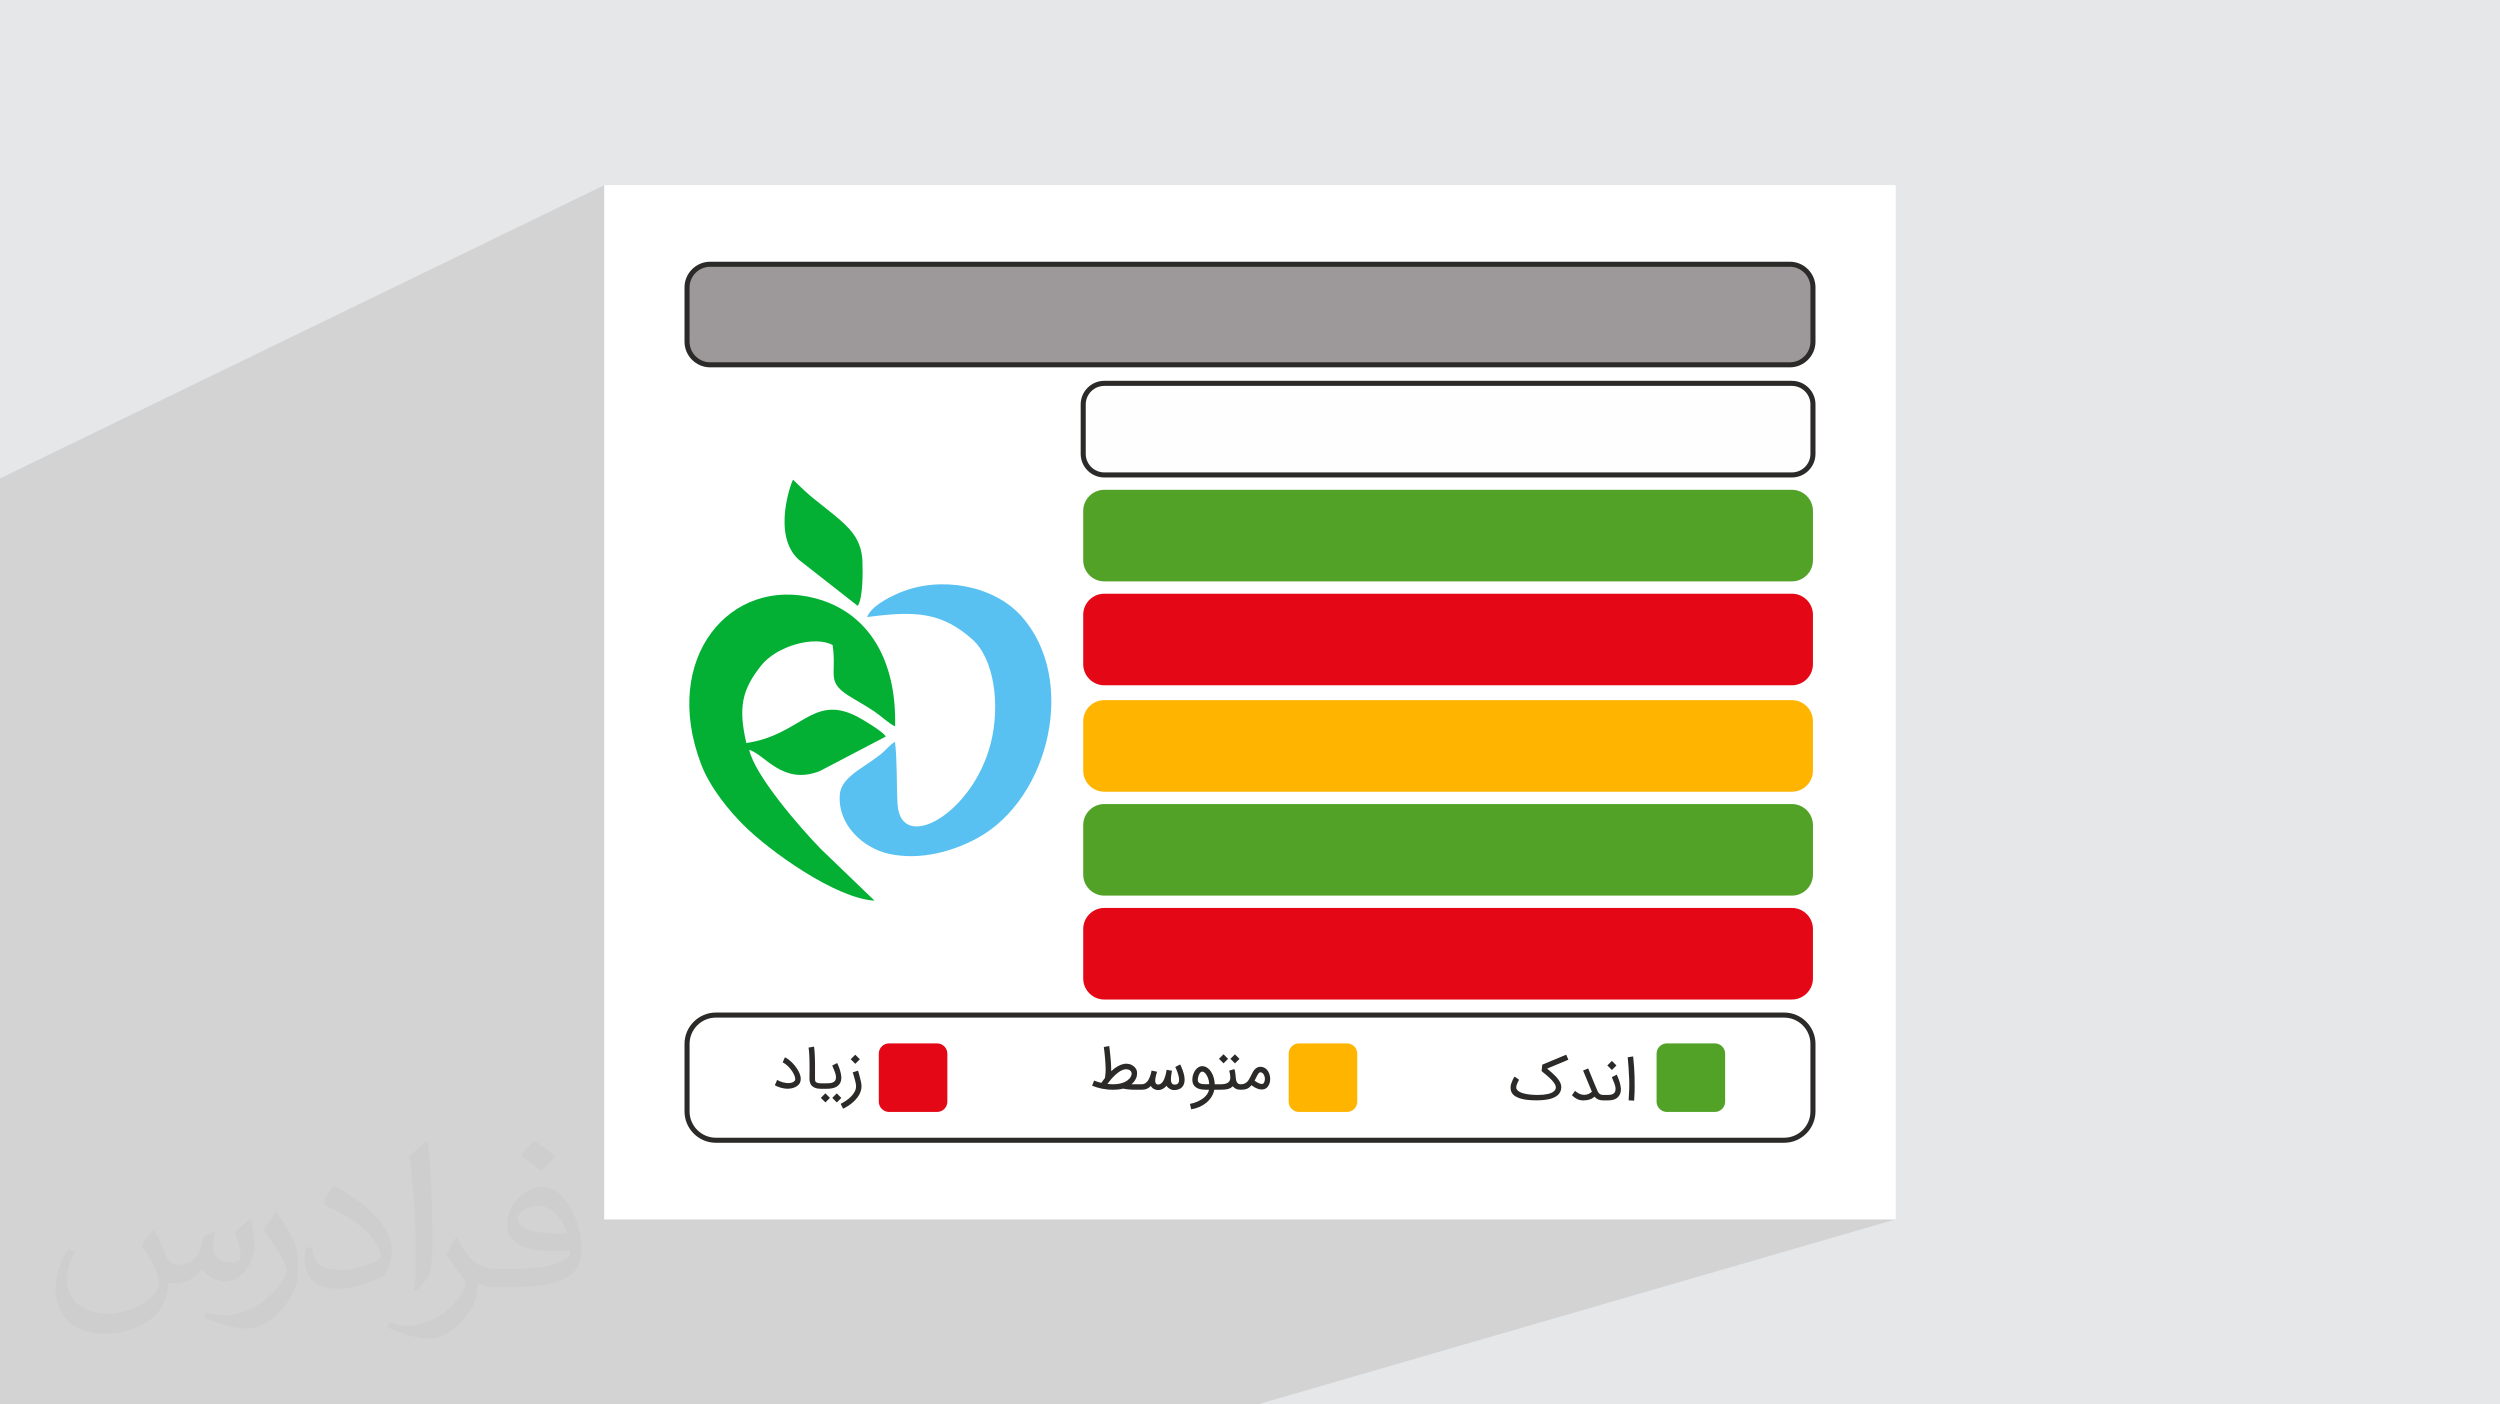 <?xml version="1.0" encoding="UTF-8"?>
<!DOCTYPE svg PUBLIC "-//W3C//DTD SVG 1.1//EN" "http://www.w3.org/Graphics/SVG/1.1/DTD/svg11.dtd">
<!-- Creator: CorelDRAW 2020 (64-Bit) -->
<svg xmlns="http://www.w3.org/2000/svg" xml:space="preserve" width="94.192mm" height="52.917mm" version="1.1" style="shape-rendering:geometricPrecision; text-rendering:geometricPrecision; image-rendering:optimizeQuality; fill-rule:evenodd; clip-rule:evenodd"
viewBox="0 0 9404.92 5283.66"
 xmlns:xlink="http://www.w3.org/1999/xlink"
 xmlns:xodm="http://www.corel.com/coreldraw/odm/2003">
 <defs>
  <style type="text/css">
   <![CDATA[
    .fil6 {fill:#FEFEFE}
    .fil10 {fill:#03B034}
    .fil7 {fill:#52A227}
    .fil11 {fill:#58C1F1}
    .fil4 {fill:#9D999A}
    .fil8 {fill:#E40716}
    .fil0 {fill:#E6E7E8}
    .fil9 {fill:#FFB400}
    .fil3 {fill:white}
    .fil5 {fill:#2B2A29;fill-rule:nonzero}
    .fil2 {fill:#373435;fill-opacity:0.031}
    .fil1 {fill:#2B2A29;fill-opacity:0.102}
   ]]>
  </style>
 </defs>
 <g id="Layer_x0020_1">
  <polygon class="fil0" points="-0,0 9404.92,0 9404.92,5283.66 -0,5283.66 "/>
  <polygon class="fil1" points="4729.94,5283.66 236.46,5283.66 -0,5283.66 -0,1799.78 2273.41,696.51 2273.41,4587.16 7131.51,4587.16 "/>
  <path class="fil2" d="M578.49 4627.69c17.95,27.21 29.6,53.36 40.96,82.43 8.45,16.91 12.93,48.09 52.57,48.09 11.61,0 28.28,-3.42 43.06,-11.61 16.63,-8.73 29.32,-21.94 35.94,-42l15.85 -53.36 38.57 -19.02 2.64 2.64c-5.27,20.09 -6.59,39.36 -6.59,54.43 0,44.63 38.57,61.56 69.22,61.56 17.95,0 34.09,-8.73 34.09,-25.11 0,-21.13 -8.98,-57.06 -20.62,-89.29 17.95,-17.95 35.94,-35.94 56.53,-50.47l3.17 1.6c8.98,38.04 14,75.56 14,100.66 0,24.57 -10.83,51.79 -19.81,69.49 -18.49,34.87 -51.25,62.62 -90.87,62.62 -30.1,0 -63.65,-15.07 -86.66,-43.06l-1.32 0c-21.66,26.96 -55.22,51.25 -108.86,51.25l-16.63 0c-2.64,35.41 -10.29,60.49 -21.94,82.95 -31.95,62.34 -126.81,106.47 -216.1,106.47 -124.17,0 -186.51,-71.59 -186.51,-166.96 0,-58.91 19.27,-113.6 48.88,-152.42l24.29 10.04c-18.49,35.41 -30.91,68.68 -30.91,101.45 0,89.29 72.66,131.83 156.4,131.83 77.68,0 173.83,-49.41 191.28,-106.72 -6.59,-62.62 -30.1,-91.93 -66.04,-148.99 10.83,-19.02 24.83,-38.04 42.28,-58.38l3.17 0 0 0 0 0 -0.02 -0.09zm1432.13 -336.04c26.15,16.39 51.79,35.66 76.87,57.85 -14,19.81 -31.45,37.79 -53.11,53.64 -25.11,-20.34 -50.19,-37.79 -75.84,-56.27 17.42,-19.55 34.62,-38.29 52.04,-55.22l0 0 0 0 0 0 0 0 0 0 0.03 0zm13.47 244.11c-42.28,0 -76.87,27.75 -76.87,48.34 0,44.13 84.53,57.85 185.72,57.31 -12.68,-51.79 -57.06,-105.68 -108.86,-105.68l0.01 0.03zm-94.86 236.19c54.96,0 103.04,-1.6 139.74,-10.83 40.96,-10.29 75.56,-30.91 75.56,-45.17 0,-3.7 0,-8.19 -1.32,-11.89 -22.98,2.11 -49.41,2.11 -72.38,2.11 -74.49,0 -131.55,-16.91 -154.02,-58.66 -5.55,-11.61 -9.51,-24.57 -9.51,-39.36 0,-40.43 17.42,-79.79 48.09,-107 25.61,-22.45 53.89,-36.44 82.67,-36.44 52.04,0 93.51,41.75 122.57,107.54 15.85,35.94 26.68,77.4 26.68,129.72 0,34.87 -9.51,64.19 -31.17,85.85 -40.43,39.11 -114.92,53.89 -229.04,53.89l-51.79 0 0 0 -13.47 0c-28.28,0 -48.62,-5.02 -64.72,-17.42l-2.64 0c0.79,6.59 1.32,12.93 1.32,19.02 0,25.61 -8.45,58.38 -25.61,84.53 -50.72,75.3 -105.68,108.04 -153.24,108.04 -48.09,0 -107,-18.49 -160.11,-42.54l9.51 -18.49c17.17,7.13 40.96,11.89 73.7,11.89 85.85,0 198.66,-82.43 212.66,-163 -3.17,-6.59 -8.98,-15.32 -17.17,-24.57 -25.11,-29.85 -40.96,-54.68 -55.75,-80.83 12.68,-25.11 24.29,-45.17 35.13,-63.4l4.49 -0.53c36.72,74.77 69.99,117.55 144.23,117.55l11.61 0 0 0 53.89 0 0 0 0 0 0 0 0 0 0 0 0.09 0.01zm-371.98 79c6.34,-34.34 6.87,-72.91 6.87,-108.86l0 -53.36c0,-99.6 -12.68,-244.36 -22.98,-338.68 17.95,-19.27 43.06,-42 62.87,-57.31l5.81 1.6c13.47,118.62 16.63,256 16.63,383.06 0,33.3 -1.32,65.79 -4.49,89.55 -1.85,30.1 -19.27,52.83 -56.53,87.7l-8.19 -3.7zm-382.8 -157.19c1.85,46.77 24.83,83.49 105.15,83.49 49.93,0 92.19,-12.93 138.96,-35.13 8.45,-3.7 12.93,-8.73 12.93,-12.93 0,-29.32 -22.45,-68.15 -60.23,-103.55 -36.72,-33.3 -85.34,-62.62 -130.76,-82.18 -15.6,-6.59 -20.62,-13.47 -20.62,-20.09 0,-13.47 17.95,-41.75 32.77,-62.09l5.02 -0.53c52.04,27.21 110.17,67.64 153.24,112.53 39.11,41.47 63.4,83.49 63.4,129.19 0,33.81 -10.29,65.51 -26.96,95.11 -57.06,28.79 -117.83,50.72 -178.06,50.72 -73.17,0 -123.1,-34.34 -123.1,-114.92 0,-8.73 0,-22.19 3.17,-39.64l25.11 0 0 0 0 0 0 0 0 0 0 0 -0.02 0zm-132.37 -132.9l45.45 73.45c16.63,27.21 32.23,56.81 32.23,103.55l0 59.7c0,48.34 -30.91,100.13 -80.83,151.38 -39.11,34.62 -73.7,49.41 -105.68,49.41 -47.55,0 -101.98,-14.79 -164.85,-41.75l7.13 -18.49c19.81,5.27 42.79,9.77 71.06,9.77 90.36,-0.53 182.8,-66.57 225.08,-147.15 5.02,-9.26 6.87,-17.95 6.87,-24.04 0,-9.26 -5.02,-19.55 -8.98,-28.79 -22.98,-43.31 -48.62,-82.95 -76.87,-119.68 14.79,-23.25 29.6,-45.7 45.7,-67.9l3.7 0.53 0 0 0 0 0 0 0 0 0 0 -0.02 0.01z"/>
  <rect class="fil3" x="2273.4" y="696.5" width="4858.11" height="3890.65"/>
  <path class="fil4" d="M2671.66 994.1l4061.6 0c47.86,0 87.01,39.15 87.01,87.01l0 204.32c0,47.86 -39.15,87.01 -87.01,87.01l-4061.6 0c-47.86,0 -87.01,-39.15 -87.01,-87.01l0 -204.32c0,-47.86 39.15,-87.01 87.01,-87.01z"/>
  <path class="fil5" d="M2671.66 984.57l4061.6 0c26.56,0 50.71,10.86 68.2,28.36 17.48,17.48 28.35,41.63 28.35,68.19l0 204.32c0,26.56 -10.86,50.7 -28.35,68.2 -17.48,17.48 -41.64,28.35 -68.2,28.35l-4061.6 0c-26.56,0 -50.7,-10.86 -68.19,-28.35 -17.49,-17.49 -28.36,-41.64 -28.36,-68.2l0 -204.32c0,-26.56 10.86,-50.7 28.36,-68.19 17.48,-17.49 41.63,-28.36 68.19,-28.36zm4061.6 19.07l-4061.6 0c-21.3,0 -40.68,8.73 -54.71,22.77 -14.04,14.03 -22.77,33.41 -22.77,54.71l0 204.32c0,21.3 8.73,40.68 22.77,54.71 14.03,14.04 33.41,22.78 54.71,22.78l4061.6 0c21.3,0 40.68,-8.74 54.72,-22.78 14.03,-14.03 22.77,-33.41 22.77,-54.71l0 -204.32c0,-21.3 -8.74,-40.68 -22.77,-54.71 -14.04,-14.04 -33.42,-22.77 -54.72,-22.77z"/>
  <g id="_1931205067568">
   <path class="fil6" d="M4154.22 1442.19l2586.82 0c43.57,0 79.22,35.65 79.22,79.22l0 186.06c0,43.58 -35.65,79.23 -79.22,79.23l-2586.82 0c-43.57,0 -79.22,-35.65 -79.22,-79.23l0 -186.06c0,-43.57 35.65,-79.22 79.22,-79.22z"/>
   <path class="fil5" d="M4154.22 1432.65l2586.82 0c24.42,0 46.62,9.99 62.7,26.06 16.08,16.08 26.06,38.29 26.06,62.7l0 186.06c0,24.42 -9.98,46.62 -26.06,62.7 -16.08,16.08 -38.27,26.06 -62.7,26.06l-2586.82 0c-24.4,0 -46.62,-9.98 -62.69,-26.06 -16.08,-16.08 -26.07,-38.27 -26.07,-62.7l0 -186.06c0,-24.4 9.99,-46.62 26.07,-62.7 16.07,-16.07 38.28,-26.06 62.69,-26.06zm2586.82 19.07l-2586.82 0c-19.15,0 -36.57,7.84 -49.21,20.47 -12.63,12.64 -20.48,30.06 -20.48,49.22l0 186.06c0,19.15 7.85,36.58 20.48,49.22 12.63,12.63 30.05,20.48 49.21,20.48l2586.82 0c19.15,0 36.58,-7.85 49.22,-20.48 12.63,-12.63 20.48,-30.06 20.48,-49.22l0 -186.06c0,-19.15 -7.85,-36.57 -20.48,-49.22 -12.63,-12.63 -30.06,-20.47 -49.22,-20.47z"/>
   <path class="fil7" d="M4154.22 1842.6l2586.82 0c43.57,0 79.22,35.65 79.22,79.22l0 186.06c0,43.58 -35.65,79.23 -79.22,79.23l-2586.82 0c-43.57,0 -79.22,-35.65 -79.22,-79.23l0 -186.06c0,-43.57 35.65,-79.22 79.22,-79.22z"/>
   <path class="fil8" d="M4154.22 2233.48l2586.82 0c43.57,0 79.22,35.65 79.22,79.22l0 186.06c0,43.58 -35.65,79.23 -79.22,79.23l-2586.82 0c-43.57,0 -79.22,-35.65 -79.22,-79.23l0 -186.06c0,-43.57 35.65,-79.22 79.22,-79.22z"/>
   <path class="fil9" d="M4154.22 2633.89l2586.82 0c43.57,0 79.22,35.65 79.22,79.22l0 186.06c0,43.58 -35.65,79.23 -79.22,79.23l-2586.82 0c-43.57,0 -79.22,-35.65 -79.22,-79.23l0 -186.06c0,-43.57 35.65,-79.22 79.22,-79.22z"/>
   <path class="fil7" d="M4154.22 3024.77l2586.82 0c43.57,0 79.22,35.65 79.22,79.22l0 186.06c0,43.58 -35.65,79.23 -79.22,79.23l-2586.82 0c-43.57,0 -79.22,-35.65 -79.22,-79.23l0 -186.06c0,-43.57 35.65,-79.22 79.22,-79.22z"/>
   <path class="fil8" d="M4154.22 3415.65l2586.82 0c43.57,0 79.22,35.65 79.22,79.22l0 186.06c0,43.58 -35.65,79.23 -79.22,79.23l-2586.82 0c-43.57,0 -79.22,-35.65 -79.22,-79.23l0 -186.06c0,-43.57 35.65,-79.22 79.22,-79.22z"/>
  </g>
  <path class="fil5" d="M2692.93 3809.15l4019.05 0c32.41,0 61.88,13.27 83.22,34.61 21.34,21.34 34.6,50.81 34.6,83.22l0 254.29c0,32.38 -13.26,61.84 -34.6,83.18 -21.38,21.38 -50.84,34.64 -83.22,34.64l-4019.05 0c-32.41,0 -61.88,-13.26 -83.21,-34.6 -21.35,-21.35 -34.61,-50.81 -34.61,-83.22l0 -254.29c0,-32.37 13.25,-61.83 34.61,-83.18 21.4,-21.39 50.85,-34.65 83.21,-34.65zm4019.05 19.07l-4019.05 0c-27.17,0 -51.87,11.11 -69.73,28.99 -17.9,17.9 -29.02,42.61 -29.02,69.77l0 254.29c0,27.15 11.11,51.84 29.02,69.74 17.88,17.88 42.59,29.01 69.73,29.01l4019.05 0c27.16,0 51.87,-11.11 69.76,-28.99 17.87,-17.89 29,-42.61 29,-69.76l0 -254.29c0,-27.15 -11.13,-51.85 -29.02,-69.73 -17.9,-17.91 -42.6,-29.03 -69.74,-29.03z"/>
  <path class="fil7" d="M6270.58 3925.18l180.74 0c21.23,0 38.59,17.36 38.59,38.58l0 180.75c0,21.22 -17.36,38.58 -38.59,38.58l-180.74 0c-21.23,0 -38.59,-17.36 -38.59,-38.58l0 -180.75c0,-21.22 17.36,-38.58 38.59,-38.58z"/>
  <path class="fil5" d="M5900.1 3986.67l-79.87 33.42c5.54,4.71 11.09,9.45 16.63,14.24 5.54,4.77 10.68,9.68 15.47,14.66 4.74,5.02 8.88,10.08 12.41,15.28 3.53,5.13 6.02,10.47 7.47,15.91 0.85,3.22 1.29,6.51 1.29,9.85 0,2.33 -0.4,5.54 -1.12,9.72 -0.73,4.14 -3.26,9.33 -7.6,15.56 -3.22,3.65 -6.91,6.75 -11.09,9.4 -4.21,2.62 -8.71,4.82 -13.54,6.59 -4.81,1.77 -9.88,3.22 -15.14,4.25 -5.27,1.06 -10.57,1.86 -15.88,2.46 -5.3,0.61 -10.57,0.97 -15.8,1.17 -5.18,0.16 -10.11,0.24 -14.82,0.24 -11.17,0 -21.66,-0.53 -31.5,-1.57 -9.81,-1.04 -18.68,-2.74 -26.56,-5.02 -7.91,-2.33 -14.71,-5.3 -20.45,-9.05 -5.71,-3.68 -10.04,-8.19 -12.98,-13.5 -2.82,-5.1 -4.22,-10.96 -4.22,-17.59 0,-0.28 0.05,-2.29 0.09,-5.98 0.04,-3.7 1.93,-10.05 5.71,-19.09 0.88,-2.5 1.89,-4.78 2.93,-6.87 1.04,-2.05 2.01,-3.81 2.89,-5.35 0.85,-1.48 1.66,-2.73 2.3,-3.65 0.68,-0.96 1.09,-1.57 1.33,-1.84l16.55 12.29c-1.53,2.58 -3.1,5.46 -4.66,8.64 -1.57,3.18 -2.9,6.35 -3.94,9.57 -1.04,3.22 -1.69,6.31 -1.89,9.24l0 1.37c0,2.46 0.49,4.58 1.46,6.39 1.89,3.37 4.93,6.34 9.07,8.96 4.18,2.61 9.37,4.82 15.64,6.59 6.23,1.82 13.46,3.22 21.58,4.26 8.15,1.04 17.15,1.69 27,1.89 2.29,0.07 4.53,0.12 6.71,0.12 14.31,0 27,-1.29 38.05,-3.77 11.05,-2.54 19.25,-6.72 24.62,-12.58 2.5,-2.82 4.01,-5.78 4.5,-8.92 0.16,-0.97 0.21,-1.98 0.21,-2.94 0,-2.17 -0.45,-4.66 -1.38,-7.44 -0.88,-2.81 -2.53,-5.9 -4.9,-9.32 -2.37,-3.45 -5.13,-6.83 -8.23,-10.24 -3.1,-3.37 -6.43,-6.71 -10,-9.96 -3.58,-3.26 -7.12,-6.35 -10.64,-9.33 -3.54,-2.98 -6.92,-5.74 -10.13,-8.35 -3.22,-2.66 -5.99,-4.98 -8.36,-7.11l2.61 -23.99 90.12 -37.61 8.08 19.05zm134.57 132.51l0 20.53 -2.09 0c-4.54,0 -8.56,-0.36 -12.09,-1.09 -3.54,-0.76 -6.64,-1.72 -9.33,-3.01 -2.7,-1.25 -5.06,-2.74 -7.07,-4.46 -2.06,-1.69 -3.77,-3.49 -5.27,-5.38 -2.93,2.29 -5.86,4.33 -8.84,6.06 -2.97,1.78 -6.15,3.22 -9.57,4.38 -3.37,1.13 -7.06,2.02 -11.04,2.62 -3.97,0.6 -8.44,0.88 -13.42,0.88 -8.24,0 -15.87,-1.69 -22.91,-5.1 -7.03,-3.36 -13.49,-8.16 -19.44,-14.3l11.85 -16.63c4.18,3.89 8.44,6.99 12.69,9.32 4.26,2.3 8.49,3.89 12.65,4.83 2.83,0.59 5.63,0.92 8.41,0.92 1.33,0 3.3,-0.12 5.9,-0.36 2.66,-0.25 5.83,-1.09 9.61,-2.58 3.57,-1.41 6.51,-2.9 8.76,-4.54 2.3,-1.64 4.01,-3.06 5.19,-4.25l-33.12 -79.67 19.09 -7.96c3.33,8.19 6.39,15.63 9.17,22.33 2.77,6.72 5.37,13.06 7.84,19.09 2.49,5.98 4.93,11.93 7.35,17.76 2.41,5.82 4.98,11.93 7.71,18.27 1.41,3.38 2.74,6.43 4.02,9.17 1.28,2.78 2.85,5.1 4.66,7.03 1.84,1.94 4.09,3.41 6.82,4.5 2.74,1.09 6.19,1.65 10.37,1.65l2.09 0zm-4.18 0l12.14 0c4.05,0 7.8,-0.08 11.24,-0.29 3.42,-0.15 6.52,-0.68 9.33,-1.52 2.78,-0.85 5.22,-2.05 7.31,-3.7 2.13,-1.65 3.86,-3.92 5.27,-6.87 0.68,-1.48 1.2,-3.33 1.57,-5.54 0.19,-1.49 0.32,-3.05 0.32,-4.74 0,-0.88 -0.08,-2.29 -0.2,-4.13 -0.17,-1.85 -0.61,-4.37 -1.38,-7.64 -0.75,-3.26 -1.89,-6.67 -3.36,-10.24l-9.12 -22.42 18.67 -9.2c0,0.03 0.29,0.76 0.93,2.13 0.64,1.36 1.45,3.22 2.46,5.5 1,2.29 2.13,4.98 3.29,8.04 1.21,3.01 2.33,6.27 3.38,9.68 3.13,10.13 4.93,19.09 5.46,26.84 0.03,1.09 0.08,2.21 0.08,3.34 0,6.35 -1.05,11.96 -3.14,16.79 -2.09,4.74 -4.66,8.67 -7.72,11.81 -3.01,3.17 -6.55,5.66 -10.52,7.55 -3.98,1.9 -8.44,3.22 -13.38,3.97 -4.9,0.77 -10.24,1.17 -15.95,1.17l-16.68 0 0 -20.53zm50.51 -110.97l-17.07 17.07 -17.19 -17.19 17.07 -17.08 17.19 17.2zm62.88 -33.99c3.01,28.36 4.77,53.8 5.34,76.29 0.2,11.61 0.32,22.51 0.32,32.71 0,6.14 -0.08,14.34 -0.24,24.62 -0.2,10.28 -0.77,21.22 -1.74,32.78l-20.65 -1.12c1.09,-15.67 1.86,-29.97 2.18,-42.99 0.16,-5.86 0.24,-11.48 0.24,-16.87 0,-6.5 -0.12,-12.65 -0.32,-18.44 -1.41,-33.86 -3.3,-61.84 -5.67,-83.85l20.54 -3.13z"/>
  <path class="fil9" d="M4886.59 3925.18l180.75 0c21.23,0 38.58,17.36 38.58,38.58l0 180.75c0,21.22 -17.35,38.58 -38.58,38.58l-180.75 0c-21.22,0 -38.58,-17.36 -38.58,-38.58l0 -180.75c0,-21.22 17.36,-38.58 38.58,-38.58z"/>
  <path class="fil5" d="M4188.55 4099.57c-8.52,0 -16.4,-0.36 -23.58,-1.09 -7.19,-0.76 -14.02,-1.77 -20.49,-3.1 -6.47,-1.32 -12.62,-2.93 -18.48,-4.77 -5.87,-1.85 -11.73,-3.9 -17.64,-6.15l7.56 -19.37c4.69,1.81 9.29,3.42 13.74,4.87 4.45,1.44 8.92,2.69 13.3,3.8 2.93,-4.25 7.55,-10.47 13.86,-18.64 0.84,-6.02 1.45,-11.4 1.89,-16.15 0.41,-4.74 0.65,-9.45 0.69,-14.11 0,-4.61 -0.09,-9.56 -0.33,-14.78 -0.24,-5.19 -0.6,-11.25 -1.12,-18.16 -0.57,-7.56 -1.13,-14.55 -1.77,-21.01 -0.65,-6.48 -1.25,-12.06 -1.77,-16.8 -0.57,-4.69 -1.05,-8.39 -1.45,-11.09 -0.36,-2.69 -0.57,-4.04 -0.57,-4.13l20.54 -3.77 0.32 2.74c0.2,1.81 0.48,4.17 0.85,7.11 0.36,2.93 0.72,6.31 1.16,10.08 0.41,3.73 0.8,7.59 1.21,11.53 0.36,3.89 0.76,7.76 1.12,11.53 0.41,3.73 0.69,7.15 0.93,10.15 0.28,3.9 0.48,7.04 0.69,9.38 0.15,2.33 0.27,4.29 0.36,5.9 0.03,1.61 0.12,3.06 0.2,4.38 0.07,1.28 0.12,2.81 0.16,4.53 0.04,1.77 0.08,3.97 0.16,6.68 0.04,2.69 0.16,6.22 0.33,10.64 8.44,-8.04 16.66,-14.31 24.7,-18.72 8.04,-4.42 15.92,-7.36 23.58,-8.77 2.66,-0.49 5.34,-0.73 8.08,-0.73 2.93,0 6.58,0.41 10.88,1.26 4.34,0.84 8.85,2.73 13.51,5.66 4.61,2.94 8.47,6.67 11.52,11.21 3.02,4.54 4.66,9.77 4.86,15.63 0.08,1.04 0.08,2.05 0.08,3.06 0,2.77 -0.32,5.78 -0.96,9.04 -0.68,3.26 -1.74,6.55 -3.22,9.85 -1.45,3.33 -3.18,6.39 -5.15,9.2 -1.92,2.78 -3.89,5.15 -5.86,7.12 -0.96,0.96 -1.97,1.93 -3.02,2.81 -1.09,0.93 -2.13,1.81 -3.17,2.66l40.38 0 -0.12 20.53 -31.55 0c-4.89,0 -9.68,-0.2 -14.3,-0.64 -4.66,-0.4 -8.84,-0.89 -12.54,-1.41 -3.68,-0.52 -6.75,-1.01 -9.12,-1.45 -2.37,-0.48 -3.69,-0.72 -3.97,-0.81 -6.59,1.82 -12.94,2.98 -19.09,3.5 -6.14,0.52 -11.93,0.8 -17.39,0.8zm-22.54 -21.82c6.91,0.76 14.1,1.17 21.62,1.17l1.12 0c7.08,0 14.14,-0.64 21.26,-1.89 7.07,-1.25 13.9,-3.3 20.49,-6.19 6.55,-2.86 12.34,-6.87 17.39,-12.05 1.33,-1.33 2.62,-2.9 3.86,-4.66 1.24,-1.77 2.33,-3.65 3.22,-5.66 0.84,-1.98 1.53,-4.02 1.92,-6.11 0.21,-1.13 0.33,-2.21 0.33,-3.26 0,-0.93 -0.08,-1.81 -0.2,-2.62 -0.57,-3.01 -1.73,-5.46 -3.49,-7.35 -1.74,-1.89 -3.77,-3.33 -6.14,-4.41 -2.42,-1.05 -4.95,-1.69 -7.69,-1.98 -1.16,-0.08 -2.33,-0.12 -3.45,-0.12 -1.45,0 -2.93,0.08 -4.41,0.2 -7.12,1.13 -14.87,4.63 -23.26,10.44 -8.36,5.83 -17.27,13.99 -26.72,24.47l-15.83 20.01zm126.4 1.29l2.3 0c4.13,0 7.83,-0.85 11.12,-2.5 3.27,-1.64 6.19,-3.77 8.76,-6.46 2.54,-2.7 4.75,-5.79 6.64,-9.29 1.89,-3.49 3.53,-7.15 4.94,-10.97 1.4,-3.81 2.57,-7.63 3.57,-11.44 0.96,-3.86 1.81,-7.52 2.49,-10.92l20.78 4.4c-0.57,1.65 -1.25,3.82 -2.06,6.52 -0.8,2.65 -1.6,5.46 -2.37,8.52 -0.76,3.06 -1.45,6.14 -1.97,9.32 -0.56,3.19 -0.85,6.15 -0.85,8.88 0,1.9 0.17,3.69 0.53,5.51 0.32,1.77 0.92,3.37 1.77,4.74 0.84,1.4 2.01,2.53 3.45,3.37 1.49,0.85 3.32,1.24 5.54,1.24 3.57,0 6.79,-0.97 9.61,-2.93 2.85,-1.97 5.34,-4.5 7.55,-7.64 2.22,-3.18 4.14,-6.71 5.75,-10.68 1.65,-4.02 3.05,-8.04 4.21,-12.17 1.13,-4.14 2.1,-8.12 2.82,-12.02 0.73,-3.85 1.33,-7.23 1.73,-10.08l20.13 3.65 -0.53 3.33c-0.4,2.33 -0.88,5.1 -1.4,8.37 -0.53,3.25 -1.01,6.7 -1.41,10.35 -0.45,3.66 -0.65,6.96 -0.65,9.82 0,2.57 0.2,5.05 0.56,7.39 0.41,2.33 1.06,4.38 1.9,6.18 0.88,1.78 2.05,3.27 3.45,4.39 1.45,1.16 3.22,1.84 5.3,2.04 1.33,0.17 2.58,0.21 3.77,0.21 2.02,0 4.02,-0.24 6.03,-0.77 2.01,-0.53 3.77,-1.6 5.34,-3.22 1.57,-1.6 2.7,-3.6 3.41,-6.07 0.69,-2.45 1.05,-5.22 1.05,-8.27 0,-3.98 -0.57,-8.28 -1.65,-12.9 -1.05,-4.62 -2.38,-9.13 -3.85,-13.58 -1.49,-4.42 -3.1,-8.56 -4.7,-12.38 -1.66,-3.77 -3.06,-6.82 -4.14,-9.04l18.32 -9.65c0.36,0.69 1.01,2.05 2.01,4.02 0.97,2.01 2.1,4.45 3.33,7.35 1.26,2.9 2.58,6.19 3.89,9.85 1.33,3.65 2.59,7.48 3.7,11.49 1.16,3.97 2.1,8.03 2.86,12.25 0.72,4.18 1.08,8.28 1.08,12.26 0,6.02 -0.84,11.44 -2.54,16.31 -1.64,4.86 -4.16,9 -7.5,12.42 -3.38,3.41 -7.56,6.02 -12.58,7.84 -4.9,1.84 -10.6,2.73 -17.11,2.73l-0.73 0c-2.65,0 -5.34,-0.4 -8,-1.25 -2.69,-0.85 -5.26,-1.97 -7.71,-3.41 -2.45,-1.4 -4.74,-3.1 -6.83,-5.02 -2.1,-1.93 -3.86,-4.01 -5.34,-6.22 -4.18,4.86 -8.92,8.76 -14.27,11.6 -5.3,2.9 -10.92,4.3 -16.87,4.3 -2.58,0 -5.22,-0.33 -8,-0.96 -2.77,-0.69 -5.42,-1.7 -7.91,-3.03 -2.54,-1.33 -4.83,-2.97 -6.87,-4.9 -2.06,-1.97 -3.66,-4.25 -4.78,-6.82 -2.09,2.25 -4.34,4.25 -6.72,6.02 -2.37,1.77 -4.93,3.3 -7.75,4.54 -2.78,1.28 -5.87,2.25 -9.29,2.9 -3.37,0.68 -7.07,1 -11.12,1l-2.22 0 0 -20.53zm184.03 73.89c10.76,-2.17 20.41,-5.18 28.92,-9.04 8.57,-3.82 15.84,-8.16 21.94,-12.98 6.07,-4.82 10.89,-9.92 14.39,-15.35 3.53,-5.43 5.7,-10.77 6.47,-16l-4.82 0c-1.69,0 -4.06,0 -7.07,0 -3.06,0 -6.51,-0.16 -10.32,-0.52 -15.19,-0.93 -26.4,-5.87 -33.68,-14.87 -3.22,-4.05 -5.22,-8.76 -6.06,-14.07 -0.49,-2.81 -0.73,-5.58 -0.73,-8.39 0,-2.66 0.29,-6.03 0.89,-10.08 0.6,-4.1 1.97,-8.76 4.13,-13.95 2.18,-5.22 4.71,-9.73 7.64,-13.5 3.57,-4.37 7.43,-7.71 11.61,-10 4.13,-2.25 8.48,-3.41 12.94,-3.41 9.92,0 19.04,4.5 27.36,13.42 2.94,3.3 5.59,6.99 7.96,11.13 2.37,4.1 4.41,8.52 6.07,13.26 1.68,4.7 3.01,9.64 3.97,14.79 1.01,5.1 1.57,10.32 1.69,15.67l9.96 0 0 20.53 -11.53 0c-2.09,10.32 -5.87,19.69 -11.37,28.05 -5.46,8.36 -12.13,15.63 -19.92,21.86 -7.76,6.23 -16.45,11.29 -26,15.31 -9.53,3.98 -19.41,6.75 -29.62,8.36l-4.81 -20.21zm46.24 -121.51c-2.02,0 -3.94,0.81 -5.79,2.38 -1.81,1.57 -3.4,3.57 -4.85,6.02 -1.45,2.46 -2.66,5.19 -3.62,8.24 -0.97,3.03 -1.65,6.03 -1.97,8.97 -0.24,1.61 -0.32,3.18 -0.32,4.7 0,1.28 0.12,2.81 0.36,4.66 0.24,1.84 0.96,3.53 2.14,4.98 1.04,1.4 2.37,2.52 3.92,3.4 1.57,0.89 3.27,1.58 5.03,2.09 1.81,0.53 3.52,0.94 5.26,1.18 1.69,0.24 3.18,0.39 4.45,0.47 3.5,0.21 6.75,0.29 9.85,0.29 0.77,0 2.25,0 4.46,-0.05 2.21,-0.03 4.66,-0.15 7.39,-0.36 -0.2,-4.45 -0.76,-8.72 -1.56,-12.69 -0.85,-3.97 -1.94,-7.68 -3.27,-11.08 -1.33,-3.41 -2.81,-6.51 -4.45,-9.29 -1.65,-2.78 -3.33,-5.15 -5.1,-7.19 -0.69,-0.69 -1.49,-1.45 -2.34,-2.26 -0.88,-0.81 -1.84,-1.53 -2.86,-2.21 -1,-0.65 -2.08,-1.21 -3.17,-1.61 -1.13,-0.4 -2.33,-0.65 -3.57,-0.65zm146.33 47.62l0 20.53 -2.1 0c-7.06,0 -12.93,-1.21 -17.63,-3.61 -4.66,-2.41 -8.51,-5.55 -11.53,-9.37 -2.21,2.14 -4.66,4.06 -7.31,5.7 -2.65,1.66 -5.82,2.98 -9.45,4.06 -3.6,1.09 -7.88,1.89 -12.74,2.42 -4.85,0.52 -10.56,0.8 -17.1,0.8l-15.64 0 0 -20.53 15.64 0c6.63,0 12.29,-0.53 16.98,-1.57 4.75,-1.09 8.61,-2.65 11.53,-4.74 2.98,-2.09 5.19,-4.69 6.55,-7.84 1.41,-3.17 2.14,-6.82 2.14,-11 0,-4.01 -0.32,-8.03 -0.93,-12.18 -0.56,-4.13 -1.65,-8.83 -3.17,-14.14l19.68 -5.54c0.73,2.41 1.29,4.78 1.82,7.07 0.48,2.26 0.87,4.65 1.24,7.15 0.36,2.54 0.68,5.26 1.01,8.2 0.32,2.94 0.6,6.23 0.88,9.96 0.21,2.58 0.6,5.31 1.17,8.16 0.52,2.86 1.49,5.5 2.77,7.96 1.29,2.45 3.06,4.5 5.34,6.1 2.26,1.62 5.19,2.42 8.76,2.42l2.1 0zm-49.06 -95.76l-16.95 17 -17.19 -17.12 16.98 -17.07 17.16 17.19zm42.99 0.12l-17 17.08 -17.15 -17.2 16.96 -16.98 17.19 17.1zm3.96 95.64c6.23,0 11.41,-0.97 15.52,-2.9 4.13,-1.93 7.64,-4.45 10.52,-7.63 2.9,-3.22 5.42,-6.84 7.56,-10.93 2.13,-4.1 4.29,-8.28 6.46,-12.61 1.89,-3.94 3.86,-7.8 6.03,-11.58 2.13,-3.8 4.54,-7.23 7.23,-10.15 2.66,-2.98 5.75,-5.39 9.21,-7.24 3.45,-1.89 7.52,-2.81 12.09,-2.81 5.54,0 10.4,1.12 14.63,3.33 4.21,2.17 7.83,5.06 10.85,8.64 3.01,3.57 5.41,7.59 7.18,12.13 1.77,4.53 3.03,9.16 3.74,13.86 0.32,2.38 0.52,4.82 0.52,7.31 0,2.26 -0.24,5.19 -0.64,8.85 -0.41,3.61 -1.54,7.64 -3.33,11.97 -1.86,4.38 -4.3,8.2 -7.47,11.45 -3.15,3.22 -7,5.5 -11.53,6.75 -2.86,0.76 -5.71,1.17 -8.61,1.17 -1.36,0 -3.53,-0.2 -6.43,-0.56 -2.89,-0.33 -6.39,-1.29 -10.47,-2.86 -4.1,-1.57 -8.01,-3.5 -11.78,-5.79 -3.77,-2.26 -7.27,-4.58 -10.48,-6.95 -2.74,3.69 -5.59,6.67 -8.56,8.92 -2.98,2.21 -6.11,3.94 -9.49,5.1 -3.33,1.21 -6.91,2.02 -10.68,2.42 -3.77,0.44 -7.8,0.64 -12.06,0.64l-2.09 0 0 -20.53 2.09 0zm52.84 -13.54c6.35,4.7 12.13,8.08 17.39,10.16 3.5,1.41 6.63,2.09 9.45,2.09 1.32,0 2.53,-0.12 3.65,-0.4 1.21,-0.28 2.33,-1.09 3.46,-2.41 1.12,-1.33 2.08,-3.07 2.89,-5.14 0.8,-2.1 1.37,-4.5 1.73,-7.24 0.12,-1.13 0.2,-2.25 0.2,-3.33 0,-1.77 -0.12,-3.57 -0.41,-5.46 -0.07,-0.48 -0.27,-1.33 -0.51,-2.54 -0.29,-1.16 -0.69,-2.49 -1.21,-3.97 -0.56,-1.45 -1.21,-2.98 -2.06,-4.54 -0.84,-1.57 -1.84,-3.02 -3.05,-4.29 -1.21,-1.29 -2.57,-2.38 -4.18,-3.22 -1.6,-0.85 -3.45,-1.25 -5.58,-1.25 -1.36,0 -2.69,0.4 -3.89,1.21 -1.26,0.8 -2.45,2.05 -3.7,3.73 -1.2,1.65 -2.49,3.77 -3.84,6.26 -1.38,2.54 -2.95,5.51 -4.66,8.93l-5.67 11.41z"/>
  <path class="fil8" d="M3344.58 3925.18l180.75 0c21.22,0 38.58,17.36 38.58,38.58l0 180.75c0,21.22 -17.36,38.58 -38.58,38.58l-180.75 0c-21.22,0 -38.58,-17.36 -38.58,-38.58l0 -180.75c0,-21.22 17.36,-38.58 38.58,-38.58z"/>
  <path class="fil5" d="M2961.36 4095.84c-3.37,0 -7.32,-0.41 -11.89,-1.21 -4.58,-0.8 -9.17,-1.86 -13.71,-3.18 -4.54,-1.33 -8.68,-2.82 -12.45,-4.41 -3.77,-1.62 -6.55,-3.22 -8.28,-4.83l8.6 -19.68c2.58,1.69 5.67,3.29 9.33,4.85 3.61,1.58 7.51,2.95 11.61,4.1 4.13,1.17 8.4,2.01 12.81,2.58 2.66,0.31 5.27,0.52 7.84,0.52 1.61,0 3.81,-0.12 6.63,-0.36 2.78,-0.24 5.9,-1.09 9.41,-2.49 3.49,-1.38 6.43,-3.5 8.84,-6.4 1.05,-1.24 1.56,-3.13 1.56,-5.66 0,-1.81 -0.27,-3.97 -0.83,-6.47 -0.77,-3.45 -2.02,-7.03 -3.74,-10.77 -1.69,-3.72 -3.77,-7.47 -6.19,-11.2 -2.41,-3.73 -5.05,-7.35 -8,-10.89 -2.93,-3.53 -5.98,-6.83 -9.2,-9.91 -3.17,-3.06 -6.38,-5.79 -9.69,-8.16 -3.3,-2.37 -6.51,-4.25 -9.64,-5.67l8.47 -19.08c4.14,1.89 8.29,4.34 12.46,7.35 4.14,3.02 8.2,6.39 12.18,10.17 4.01,3.77 7.79,7.83 11.4,12.21 3.58,4.33 6.87,8.88 9.85,13.5 2.98,4.66 5.5,9.33 7.64,14.07 2.13,4.69 3.73,9.27 4.77,13.66 0.85,3.92 1.25,7.43 1.21,10.59 -0.04,3.15 -0.32,5.95 -0.88,8.37 -0.57,2.45 -1.33,4.57 -2.34,6.43 -0.97,1.81 -2.01,3.36 -3.13,4.69 -2.54,3.06 -5.46,5.71 -8.85,7.92 -3.41,2.21 -7.07,3.97 -10.97,5.38 -3.89,1.41 -7.99,2.42 -12.21,3.06 -4.21,0.64 -8.44,0.93 -12.61,0.93zm126.4 0.12c-7.67,0 -14.22,-0.93 -19.64,-2.74 -5.43,-1.81 -10.01,-4.61 -13.79,-8.4 -2.34,-2.29 -4.1,-4.77 -5.3,-7.43 -1.21,-2.66 -2.14,-5.27 -2.74,-7.84 -0.6,-2.62 -0.92,-5.06 -1,-7.4 -0.04,-2.37 -0.09,-4.37 -0.09,-6.02 0,-0.56 0,-2.25 0.05,-4.98 0.04,-2.78 0.07,-6.31 0.16,-10.64 0.08,-4.34 0.12,-9.29 0.12,-14.87 0,-5.55 -0.04,-11.37 -0.12,-17.52 0,-6.02 -0.09,-12.25 -0.21,-18.76 -0.15,-6.51 -0.36,-12.77 -0.68,-18.89 -0.32,-6.06 -0.73,-11.68 -1.16,-16.78 -0.44,-5.14 -1.02,-9.36 -1.62,-12.66l20.54 -3.77c0.64,3.57 1.17,7.96 1.61,13.14 0.48,5.14 0.84,10.76 1.16,16.86 0.33,6.07 0.57,12.42 0.73,19.01 0.2,6.59 0.28,13.06 0.28,19.33l0 52.63c0,2.37 0.12,4.58 0.36,6.67 0.25,2.05 1.17,3.86 2.77,5.38 1.62,1.61 4.03,2.86 7.2,3.78 3.18,0.88 6.95,1.37 11.37,1.37l2.09 0 0 20.53 -2.09 0zm-2.09 -20.53l20.2 0c4.06,0 8.01,-0.09 11.86,-0.29 3.85,-0.16 7.39,-0.68 10.69,-1.52 3.29,-0.85 6.18,-2.06 8.71,-3.7 2.5,-1.65 4.47,-3.93 5.87,-6.87 0.68,-1.49 1.21,-3.33 1.57,-5.55 0.2,-1.48 0.32,-3.05 0.32,-4.74 0,-0.87 -0.07,-2.28 -0.2,-4.13 -0.16,-1.84 -0.6,-4.37 -1.37,-7.63 -0.76,-3.26 -1.89,-6.67 -3.36,-10.24l-9.14 -22.42 18.69 -9.21c0,0.04 0.28,0.77 0.92,2.13 0.65,1.37 1.45,3.22 2.46,5.51 1,2.29 2.14,4.98 3.3,8.03 1.21,3.02 2.33,6.27 3.36,9.69 3.15,10.12 4.95,19.09 5.47,26.84 0.04,1.08 0.08,2.21 0.08,3.33 0,6.35 -1.04,11.97 -3.14,16.79 -2.09,4.74 -4.86,8.68 -8.32,11.82 -3.48,3.17 -7.43,5.66 -11.92,7.55 -4.47,1.89 -9.37,3.22 -14.72,3.97 -5.34,0.76 -10.88,1.17 -16.62,1.17l-24.71 0 0 -20.53zm36.47 54.8l-16.95 16.99 -17.19 -17.11 16.99 -17.07 17.15 17.19zm42.99 0.12l-16.99 17.07 -17.15 -17.19 16.95 -16.99 17.19 17.11zm62.76 -102.53c0.97,3.3 1.93,6.55 2.93,9.73 0.97,3.18 1.86,6.34 2.62,9.56 0.85,3.38 1.69,6.75 2.58,10.13 0.88,3.36 1.68,6.75 2.41,10.08 0.73,3.29 1.33,6.55 1.86,9.77 0.48,3.22 0.72,6.38 0.72,9.44 0,6.11 -0.89,11.97 -2.7,17.67 -1.77,5.71 -4.26,11.17 -7.43,16.51 -3.18,5.31 -6.96,10.37 -11.33,15.19 -4.33,4.83 -9.13,9.37 -14.23,13.63 -5.14,4.25 -10.56,8.2 -16.27,11.81 -5.71,3.57 -11.45,6.83 -17.36,9.69l-9.12 -18.44c7.35,-3.65 14.46,-7.88 21.42,-12.66 6.91,-4.78 13.06,-10 18.48,-15.68 5.42,-5.66 9.77,-11.64 13.05,-17.99 3.3,-6.39 4.91,-12.94 4.91,-19.73 0,-2.57 -0.21,-5.3 -0.65,-8.16 -0.48,-2.9 -1.05,-5.82 -1.77,-8.8 -0.68,-3.02 -1.45,-6.02 -2.3,-9.05 -0.84,-3.02 -1.65,-5.94 -2.4,-8.8 -1.7,-5.86 -3.46,-11.73 -5.35,-17.6l19.93 -6.3zm6.75 -42.87l-17.07 17.07 -17.19 -17.19 17.07 -17.08 17.19 17.2z"/>
  <g id="_1931205074720">
   <path class="fil10" d="M2807.81 2795.21c-32.63,-138.41 -13.51,-203.69 55.17,-290.95 59.43,-75.5 203.76,-114.02 269.44,-77.53 16.8,118.49 -28.9,138.44 73.99,199.1 30.15,17.77 59.45,34.87 84.29,51.6 21.93,14.77 57.78,48.16 76.62,55.05 6.12,-250.01 -99.71,-429.08 -301.05,-481.96 -318.09,-83.53 -580.55,223.51 -429.11,623.45 34.69,91.6 109.12,179.18 159.54,229.56 98.49,98.42 346.61,276.3 493.29,284.72l-200.7 -193.06c-79.95,-81.58 -250.72,-279.41 -270.6,-374.27 58.1,16.74 126.49,135.14 265.59,79.77l247.95 -129.89c-8.09,-17.5 -89.04,-65.84 -111.08,-76.84 -165.48,-82.59 -207.69,71.18 -413.34,101.27z"/>
   <path class="fil11" d="M3261.92 2321.52c185.26,-25.09 280.89,-17.15 394.67,82.54 84.74,74.25 106.34,249.33 70.94,390.73 -67.29,268.84 -340.43,419.04 -351,229.15 -4.13,-74.13 -0.93,-161.51 -9.57,-233.4 -19.31,10.78 -36.03,33.3 -53.82,47.13 -20.26,15.75 -39.71,28.87 -59.73,42.48 -35.66,24.23 -90.18,57.36 -94.1,109.47 -8.67,115.56 90.5,201.99 185.11,222.55 121.17,26.33 245.73,-11.27 335.57,-61.01 268.77,-148.77 375.18,-597.38 161.3,-834.38 -101.88,-112.9 -301.67,-153.22 -459.26,-86.06 -39.31,16.75 -105.44,50.56 -120.12,90.79z"/>
   <path class="fil10" d="M3226.79 2279.36c19.69,-28.22 19.56,-127.72 17.59,-169.92 -3.78,-81.24 -47.39,-123.87 -107.39,-173 -71.79,-58.78 -78.54,-58.14 -153.38,-131.86 -6.37,7.61 -81.47,209.78 22.38,301.85l220.8 172.93z"/>
  </g>
 </g>
</svg>
